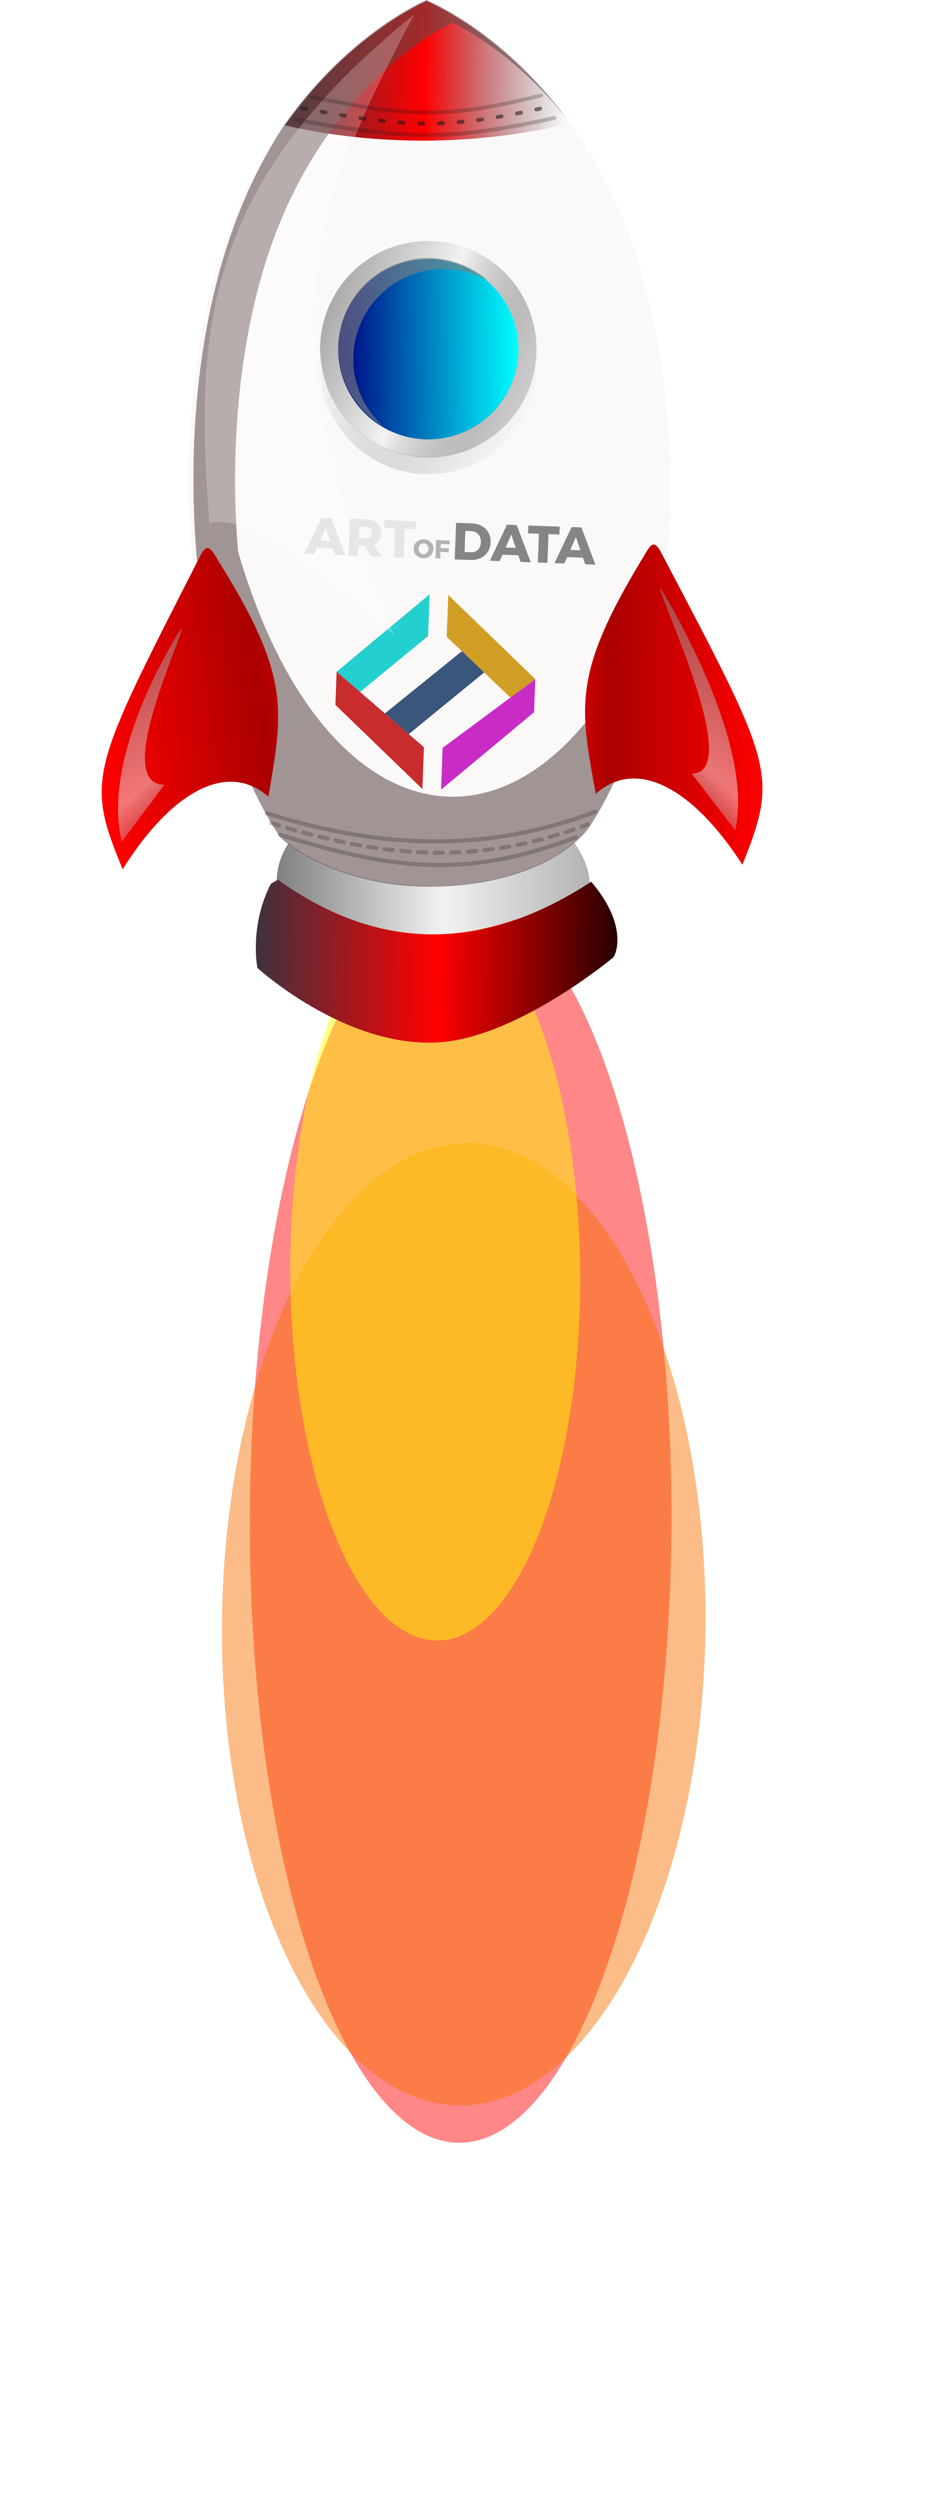 <?xml version="1.0" encoding="UTF-8" standalone="no"?>
<!-- Created with Inkscape (http://www.inkscape.org/) -->
<svg xmlns:dc="http://purl.org/dc/elements/1.1/" xmlns:cc="http://creativecommons.org/ns#" xmlns:rdf="http://www.w3.org/1999/02/22-rdf-syntax-ns#" xmlns:svg="http://www.w3.org/2000/svg" xmlns="http://www.w3.org/2000/svg" xmlns:xlink="http://www.w3.org/1999/xlink" xmlns:sodipodi="http://sodipodi.sourceforge.net/DTD/sodipodi-0.dtd" xmlns:inkscape="http://www.inkscape.org/namespaces/inkscape" width="222.599mm" height="599.922mm" viewBox="0 0 222.599 599.922" version="1.1" id="svg8" inkscape:version="0.92.5 (2060ec1f9f, 2020-04-08)" sodipodi:docname="SEO-Reading_berks.svg">
  <defs id="defs2">
    <linearGradient id="linearGradient6457" inkscape:collect="always">
      <stop id="stop6451" offset="0" style="stop-color:#3f313e;stop-opacity:1;"></stop>
      <stop style="stop-color:#ff0000;stop-opacity:1" offset="0.506" id="stop6453"></stop>
      <stop id="stop6455" offset="1" style="stop-color:#2b0000;stop-opacity:1"></stop>
    </linearGradient>
    <linearGradient id="linearGradient1118" inkscape:collect="always">
      <stop id="stop1110" offset="0" style="stop-color:#808080;stop-opacity:1;"></stop>
      <stop style="stop-color:#f2f2f2;stop-opacity:1" offset="0.213" id="stop1112"></stop>
      <stop style="stop-color:#808080;stop-opacity:0.502;" offset="0.632" id="stop1114"></stop>
      <stop id="stop1116" offset="1" style="stop-color:#808080;stop-opacity:0;"></stop>
    </linearGradient>
    <linearGradient inkscape:collect="always" id="linearGradient1044">
      <stop style="stop-color:#ff0000;stop-opacity:1" offset="0" id="stop1038"></stop>
      <stop id="stop1040" offset="0.599" style="stop-color:#aa0000;stop-opacity:1"></stop>
      <stop style="stop-color:#ff0000;stop-opacity:1" offset="1" id="stop1042"></stop>
    </linearGradient>
    <linearGradient inkscape:collect="always" id="linearGradient1032">
      <stop style="stop-color:#808080;stop-opacity:1;" offset="0" id="stop1028"></stop>
      <stop id="stop1036" offset="0.531" style="stop-color:#f2f2f2;stop-opacity:1"></stop>
      <stop style="stop-color:#b3b3b3;stop-opacity:1" offset="1" id="stop1030"></stop>
    </linearGradient>
    <linearGradient inkscape:collect="always" id="linearGradient1024">
      <stop style="stop-color:#000080;stop-opacity:1;" offset="0" id="stop1020"></stop>
      <stop style="stop-color:#00ffff;stop-opacity:1" offset="1" id="stop1022"></stop>
    </linearGradient>
    <linearGradient inkscape:collect="always" id="linearGradient1006">
      <stop style="stop-color:#808080;stop-opacity:1;" offset="0" id="stop1002"></stop>
      <stop id="stop1018" offset="0.426" style="stop-color:#f2f2f2;stop-opacity:1"></stop>
      <stop id="stop1010" offset="0.632" style="stop-color:#808080;stop-opacity:0.502;"></stop>
      <stop style="stop-color:#808080;stop-opacity:0;" offset="1" id="stop1004"></stop>
    </linearGradient>
    <linearGradient id="linearGradient984" inkscape:collect="always">
      <stop id="stop978" offset="0" style="stop-color:#ff0000;stop-opacity:1"></stop>
      <stop style="stop-color:#aa0000;stop-opacity:1" offset="0.275" id="stop980"></stop>
      <stop id="stop982" offset="1" style="stop-color:#ff0000;stop-opacity:1"></stop>
    </linearGradient>
    <linearGradient inkscape:collect="always" id="linearGradient942">
      <stop style="stop-color:#3f313e;stop-opacity:1;" offset="0" id="stop938"></stop>
      <stop id="stop946" offset="0.506" style="stop-color:#ff0000;stop-opacity:1"></stop>
      <stop style="stop-color:#3f313e;stop-opacity:0;" offset="1" id="stop940"></stop>
    </linearGradient>
    <filter inkscape:collect="always" style="color-interpolation-filters:sRGB" id="filter919" x="-0.186" width="1.373" y="-0.105" height="1.21">
      <feGaussianBlur inkscape:collect="always" stdDeviation="9.756" id="feGaussianBlur921"></feGaussianBlur>
    </filter>
    <clipPath id="clipPath934">
      <path sodipodi:nodetypes="cscccscc" inkscape:connector-curvature="0" id="path936" d="m 211.302,78.285 c -3.644,1.589 -32.953,15.442 -48.003,55.78 -16.781,44.978 -11.227,112 10.583,143.631 3.71,4.988 17.99,13.49 37.417,13.388 16.785,-0.048 30.482,-5.22 37.419,-13.376 21.81,-31.631 27.364,-98.653 10.583,-143.631 C 244.254,93.744 214.952,79.891 211.302,78.298 Z" style="opacity:0.508;fill:#800000;fill-opacity:1;stroke:#0f0f0f;stroke-width:1;stroke-miterlimit:4;stroke-dasharray:none;stroke-opacity:1"></path>
    </clipPath>
    <linearGradient inkscape:collect="always" xlink:href="#linearGradient942" id="linearGradient944" x1="250.072" y1="372.108" x2="508.287" y2="374.965" gradientUnits="userSpaceOnUse" gradientTransform="matrix(0.011,0.264,-0.264,0.011,591.9,155.107)"></linearGradient>
    <linearGradient inkscape:collect="always" xlink:href="#linearGradient1044" id="linearGradient976" gradientUnits="userSpaceOnUse" x1="20.057" y1="250.365" x2="85.779" y2="241.105" gradientTransform="rotate(87.533,214.983,386.527)"></linearGradient>
    <linearGradient inkscape:collect="always" xlink:href="#linearGradient984" id="linearGradient1000" x1="129.632" y1="249.42" x2="180.424" y2="250.176" gradientUnits="userSpaceOnUse" gradientTransform="rotate(87.533,214.983,386.527)"></linearGradient>
    <linearGradient inkscape:collect="always" xlink:href="#linearGradient1006" id="linearGradient1008" x1="59.342" y1="158.075" x2="143.82" y2="195.116" gradientUnits="userSpaceOnUse"></linearGradient>
    <linearGradient inkscape:collect="always" xlink:href="#linearGradient1024" id="linearGradient1026" x1="79.186" y1="164.5" x2="122.464" y2="164.5" gradientUnits="userSpaceOnUse"></linearGradient>
    <linearGradient inkscape:collect="always" xlink:href="#linearGradient1032" id="linearGradient1034" x1="63.668" y1="293.952" x2="138.822" y2="293.952" gradientUnits="userSpaceOnUse" gradientTransform="rotate(87.533,214.983,386.527)"></linearGradient>
    <linearGradient inkscape:collect="always" xlink:href="#linearGradient1118" id="linearGradient1108" x1="59.872" y1="167.226" x2="120.664" y2="193.82" gradientUnits="userSpaceOnUse"></linearGradient>
    <linearGradient inkscape:collect="always" xlink:href="#linearGradient1006" id="linearGradient1137" gradientUnits="userSpaceOnUse" x1="16.323" y1="250.606" x2="85.779" y2="241.105" gradientTransform="matrix(-0.627,0.779,0.779,0.627,165.224,12.282)"></linearGradient>
    <linearGradient inkscape:collect="always" xlink:href="#linearGradient1006" id="linearGradient1145" gradientUnits="userSpaceOnUse" gradientTransform="rotate(-133.774,208.784,226.606)" x1="16.323" y1="250.606" x2="85.779" y2="241.105"></linearGradient>
    <filter inkscape:collect="always" style="color-interpolation-filters:sRGB" id="filter1296" x="-0.361" width="1.722" y="-0.282" height="1.565">
      <feGaussianBlur inkscape:collect="always" stdDeviation="24.29" id="feGaussianBlur1298"></feGaussianBlur>
    </filter>
    <filter inkscape:collect="always" style="color-interpolation-filters:sRGB" id="filter1300" x="-0.454" width="1.908" y="-0.367" height="1.734">
      <feGaussianBlur inkscape:collect="always" stdDeviation="24.29" id="feGaussianBlur1302"></feGaussianBlur>
    </filter>
    <filter inkscape:collect="always" style="color-interpolation-filters:sRGB" id="filter1304" x="-0.579" width="2.159" y="-0.436" height="1.872">
      <feGaussianBlur inkscape:collect="always" stdDeviation="24.29" id="feGaussianBlur1306"></feGaussianBlur>
    </filter>
    <linearGradient inkscape:collect="always" xlink:href="#linearGradient6457" id="linearGradient6449" gradientUnits="userSpaceOnUse" gradientTransform="matrix(0.076,1.14,-1.77,0.049,797.781,140.159)" x1="63.668" y1="293.952" x2="138.822" y2="293.952"></linearGradient>
  </defs>
  <g inkscape:label="Layer 1" inkscape:groupmode="layer" id="layer1" transform="translate(-99.856,19.182)">
    <g id="g6557">
      <g transform="rotate(-87.878,214.41,282.691)" id="g6509">
        <g id="g6462" transform="translate(267.607,-260.048)">
          <path transform="matrix(0.032,0.626,-1.446,0.053,439.169,457.12)" d="M 182.272,386.367 A 80.782,103.233 0 0 1 101.607,489.6 80.782,103.233 0 0 1 20.708,386.666 80.782,103.233 0 0 1 101.139,283.135 80.782,103.233 0 0 1 182.271,385.769" sodipodi:open="true" sodipodi:end="6.2773908" sodipodi:start="0" sodipodi:ry="103.23285" sodipodi:rx="80.782211" sodipodi:cy="386.36703" sodipodi:cx="101.49023" sodipodi:type="arc" id="path1170" style="opacity:0.686;fill:#ff0000;fill-opacity:1;stroke:none;stroke-width:3.418;stroke-linecap:round;stroke-linejoin:round;stroke-miterlimit:4;stroke-dasharray:none;stroke-dashoffset:0;stroke-opacity:1;filter:url(#filter1296)"></path>
          <path transform="matrix(0.049,0.903,-1.453,0.05,395.07,432.52)" style="opacity:0.686;fill:#f87100;fill-opacity:1;stroke:none;stroke-width:2.674;stroke-linecap:round;stroke-linejoin:round;stroke-miterlimit:4;stroke-dasharray:none;stroke-dashoffset:0;stroke-opacity:1;filter:url(#filter1300)" id="path1172" sodipodi:type="arc" sodipodi:cx="101.49023" sodipodi:cy="372.4646" sodipodi:rx="64.211502" sodipodi:ry="79.445862" sodipodi:start="0" sodipodi:end="6.2773908" sodipodi:open="true" d="m 165.702,372.465 a 64.212,79.446 0 0 1 -64.118,79.446 64.212,79.446 0 0 1 -64.304,-79.216 64.212,79.446 0 0 1 63.932,-79.675 64.212,79.446 0 0 1 64.489,78.985"></path>
          <path transform="matrix(0.03,0.691,-1.314,0.057,401.912,442.663)" d="m 151.804,351.885 a 50.313,66.884 0 0 1 -50.241,66.884 50.313,66.884 0 0 1 -50.386,-66.69 50.313,66.884 0 0 1 50.095,-67.077 50.313,66.884 0 0 1 50.531,66.496" sodipodi:open="true" sodipodi:end="6.2773908" sodipodi:start="0" sodipodi:ry="66.884193" sodipodi:rx="50.313488" sodipodi:cy="351.88486" sodipodi:cx="101.49023" sodipodi:type="arc" id="path1174" style="opacity:0.686;fill:#ffff00;fill-opacity:1;stroke:none;stroke-width:2.172;stroke-linecap:round;stroke-linejoin:round;stroke-miterlimit:4;stroke-dasharray:none;stroke-dashoffset:0;stroke-opacity:1;filter:url(#filter1304)"></path>
        </g>
        <path style="opacity:1;fill:url(#linearGradient1034);fill-opacity:1;stroke:none;stroke-width:0.5;stroke-miterlimit:4;stroke-dasharray:none;stroke-opacity:1" d="m 312.161,233.744 c -6.18,-3.699 -11.442,-2.155 -11.442,-2.155 0,0 -10.15,18.539 -9.212,37.944 0.77,16.768 12.421,36.824 12.421,36.824 0,0 4.34,0.889 11.039,-4.063 -6.626,-7.246 -11.014,-19.258 -11.679,-33.741 -0.766,-15.847 4.348,-28.507 8.876,-34.754 z" id="path840" inkscape:connector-curvature="0"></path>
        <path style="opacity:0.282;fill:#f1e9e9;fill-opacity:1;stroke:none;stroke-width:0.3;stroke-miterlimit:4;stroke-dasharray:none;stroke-opacity:1" d="m 515.626,259.379 c -1.745,-3.572 -16.846,-32.258 -57.794,-45.558 -45.659,-14.83 -112.38,-6.396 -143.042,16.755 -4.824,3.921 -12.703,18.554 -11.765,37.959 0.77,16.768 6.527,30.229 14.974,36.809 32.54,20.428 99.739,23.093 143.953,4.392 39.648,-16.77 52.227,-46.642 53.661,-50.357 z" id="rect815" inkscape:connector-curvature="0" sodipodi:nodetypes="cscccscc"></path>
        <g id="g13313" transform="matrix(0,0.331,-0.331,0,489.587,239.693)" style="stroke-width:1.065">
          <path inkscape:connector-curvature="0" id="path8658" d="M 158.361,405.71 99.792,471.029 85.706,453.598 128.074,405.71 Z" style="fill:#24cfd0;fill-opacity:1;stroke:none;stroke-width:0.282px;stroke-linecap:butt;stroke-linejoin:miter;stroke-opacity:1" transform="matrix(0,-1,-1,0,483.393,510.216)"></path>
          <path inkscape:connector-curvature="0" id="path8656" d="M 99.792,471.029 47.449,405.71 h -30.287 l 58.569,65.319 z" style="fill:#c82c2c;fill-opacity:1;stroke:none;stroke-width:0.282px;stroke-linecap:butt;stroke-linejoin:miter;stroke-opacity:1" transform="matrix(0,-1,-1,0,483.393,510.216)"></path>
          <g style="stroke:none;stroke-width:1.065" transform="rotate(-90,85.407,394.251)" id="g8666">
            <path inkscape:connector-curvature="0" id="path8660" d="M 69.234,465.416 16.891,400.097 h -30.287 l 58.569,65.319 z" style="fill:#c82cc5;fill-opacity:1;stroke:none;stroke-width:0.282px;stroke-linecap:butt;stroke-linejoin:miter;stroke-opacity:1"></path>
            <path inkscape:connector-curvature="0" id="path8662" d="M 127.803,400.097 69.234,465.416 55.148,447.985 97.516,400.097 Z" style="fill:#d09e24;fill-opacity:1;stroke:none;stroke-width:0.282px;stroke-linecap:butt;stroke-linejoin:miter;stroke-opacity:1"></path>
          </g>
          <path sodipodi:nodetypes="ccccc" inkscape:connector-curvature="0" id="path8636" d="m 66.334,453.7 53.041,-46.731 -16.717,-14.807 -54.181,47.197 z" style="fill:#3a567a;fill-opacity:1;stroke:none;stroke-width:0;stroke-linecap:butt;stroke-linejoin:miter;stroke-miterlimit:4;stroke-dasharray:none;stroke-opacity:1"></path>
        </g>
        <path style="opacity:1;fill:url(#linearGradient944);fill-opacity:1;stroke:none;stroke-width:0.5;stroke-miterlimit:4;stroke-dasharray:none;stroke-opacity:1" d="m 515.36,259.418 c -1.295,-2.65 -9.945,-19.124 -31.045,-32.882 a 79.564,39.876 87.533 0 0 -2.406,34.25 79.564,39.876 87.533 0 0 5.41,34.004 c 19.78,-15.504 26.966,-32.618 28.029,-35.371 z" id="path866" inkscape:connector-curvature="0"></path>
        <path style="color:#000000;font-style:normal;font-variant:normal;font-weight:normal;font-stretch:normal;font-size:medium;line-height:normal;font-family:sans-serif;font-variant-ligatures:normal;font-variant-position:normal;font-variant-caps:normal;font-variant-numeric:normal;font-variant-alternates:normal;font-feature-settings:normal;text-indent:0;text-align:start;text-decoration:none;text-decoration-line:none;text-decoration-style:solid;text-decoration-color:#000000;letter-spacing:normal;word-spacing:normal;text-transform:none;writing-mode:lr-tb;direction:ltr;text-orientation:mixed;dominant-baseline:auto;baseline-shift:baseline;text-anchor:start;white-space:normal;shape-padding:0;clip-rule:nonzero;display:inline;overflow:visible;visibility:visible;opacity:0.754;isolation:auto;mix-blend-mode:normal;color-interpolation:sRGB;color-interpolation-filters:linearRGB;solid-color:#000000;solid-opacity:1;vector-effect:none;fill:#5f4949;fill-opacity:1;fill-rule:nonzero;stroke:none;stroke-width:10;stroke-linecap:butt;stroke-linejoin:round;stroke-miterlimit:4;stroke-dasharray:none;stroke-dashoffset:0;stroke-opacity:1;filter:url(#filter919);color-rendering:auto;image-rendering:auto;shape-rendering:auto;text-rendering:auto;enable-background:accumulate" d="m 217.302,73.156 c -0.638,0.019 -1.267,0.16 -1.852,0.415 -4.395,1.917 -35.026,16.636 -50.688,58.615 -8.738,23.42 -11.546,51.998 -9.481,78.951 2.065,26.953 8.903,52.255 20.632,69.266 0.034,0.049 0.069,0.098 0.104,0.146 2.877,3.868 7.824,7.237 14.878,10.223 7.052,2.986 16.124,5.234 26.57,5.181 17.803,-0.051 32.844,-5.301 41.209,-15.136 0.109,-0.129 0.212,-0.263 0.308,-0.402 11.729,-17.011 18.568,-42.313 20.632,-69.266 2.065,-26.953 -0.743,-55.53 -9.481,-78.951 -15.356,-41.16 -44.954,-56.03 -50.252,-58.405 -0.787,-0.441 -1.679,-0.661 -2.581,-0.637 z m 0.133,10.548 c 7.176,3.64 30.533,17.688 43.33,51.99 8.043,21.558 10.849,48.981 8.879,74.691 -25.887,80.496 -82.333,77.166 -104.393,-0.012 -1.97,-25.71 0.836,-53.133 8.879,-74.691 12.775,-34.241 36.084,-48.308 43.304,-51.978 z" id="path873" inkscape:connector-curvature="0" sodipodi:nodetypes="ccssccscccsscccsccsc" clip-path="url(#clipPath934)" transform="rotate(87.533,268.932,327.691)"></path>
        <path style="opacity:1;fill:url(#linearGradient976);fill-opacity:1;stroke:none;stroke-width:0.5;stroke-miterlimit:4;stroke-dasharray:none;stroke-opacity:1" d="m 378.977,214.615 c -26.767,18.103 -34.807,16.699 -55.808,13.91 8.13,-9.972 0.73,-23.086 -18.7,-34.328 21.401,-9.796 23.33,-8.568 75.624,15.735 3.889,1.808 1.933,2.62 -1.116,4.682 z" id="rect845" inkscape:connector-curvature="0" sodipodi:nodetypes="sccss"></path>
        <path sodipodi:nodetypes="sccss" inkscape:connector-curvature="0" id="path852" d="m 383.539,316.118 c -28.225,-15.734 -36.114,-13.644 -56.798,-9.059 8.957,9.236 2.713,22.938 -15.678,35.809 22.165,7.919 23.981,6.53 73.991,-22.181 3.719,-2.135 1.7,-2.776 -1.515,-4.568 z" style="opacity:1;fill:url(#linearGradient1000);fill-opacity:1;stroke:none;stroke-width:0.5;stroke-miterlimit:4;stroke-dasharray:none;stroke-opacity:1"></path>
        <path style="opacity:0.237;fill:#ffffff;fill-opacity:1;stroke:none;stroke-width:0.5;stroke-linejoin:round;stroke-miterlimit:4;stroke-dasharray:none;stroke-opacity:1" d="m 511.992,256.536 c -42.226,-20.325 -75.796,-34.796 -149.029,0.745 8.471,-10.862 28.546,-34.096 25.286,-45.354 45.733,-5.263 81.142,-4.61 123.743,44.608 z" id="rect1120" inkscape:connector-curvature="0" sodipodi:nodetypes="cccc"></path>
        <g id="g1133" transform="rotate(87.533,214.983,386.527)">
          <path d="m 126.811,164.5 a 25.986,25.986 0 0 1 -25.948,25.986 25.986,25.986 0 0 1 -26.023,-25.911 25.986,25.986 0 0 1 25.873,-26.061 25.986,25.986 0 0 1 26.098,25.835" sodipodi:open="true" sodipodi:end="6.2773908" sodipodi:start="0" sodipodi:ry="25.985863" sodipodi:rx="25.985863" sodipodi:cy="164.50029" sodipodi:cx="100.82516" sodipodi:type="arc" id="path854" style="opacity:1;fill:url(#linearGradient1008);fill-opacity:1;stroke:none;stroke-width:0.5;stroke-miterlimit:4;stroke-dasharray:none;stroke-opacity:1"></path>
          <g id="g1126">
            <path d="M 122.464,164.5 A 21.639,21.639 0 0 1 100.856,186.139 21.639,21.639 0 0 1 79.186,164.563 21.639,21.639 0 0 1 100.731,142.861 21.639,21.639 0 0 1 122.464,164.375" sodipodi:open="true" sodipodi:end="6.2773908" sodipodi:start="0" sodipodi:ry="21.639137" sodipodi:rx="21.639137" sodipodi:cy="164.50029" sodipodi:cx="100.82516" sodipodi:type="arc" id="path858" style="opacity:1;fill:url(#linearGradient1026);fill-opacity:1;stroke:none;stroke-width:0.416;stroke-miterlimit:4;stroke-dasharray:none;stroke-opacity:1"></path>
            <path style="opacity:0.601;fill:#808080;fill-opacity:1;stroke:none;stroke-width:0.416;stroke-miterlimit:4;stroke-dasharray:none;stroke-opacity:1" d="m 100.731,142.594 a 21.639,21.639 0 0 0 -21.545,21.702 21.639,21.639 0 0 0 10.656,18.553 21.639,21.639 0 0 1 -7.047,-15.881 21.639,21.639 0 0 1 21.545,-21.702 21.639,21.639 0 0 1 11.079,3.025 21.639,21.639 0 0 0 -14.688,-5.698 z" id="path1059" inkscape:connector-curvature="0"></path>
            <path style="opacity:0.501;fill:url(#linearGradient1108);fill-opacity:1;stroke:none;stroke-width:0.5;stroke-miterlimit:4;stroke-dasharray:none;stroke-opacity:1" d="m 75.017,165.616 a 25.986,25.986 0 0 0 -0.178,2.969 25.986,25.986 0 0 0 26.023,25.911 25.986,25.986 0 0 0 25.948,-25.986 l -5.1e-4,-0.15 a 25.986,25.986 0 0 0 -0.043,-1.078 25.986,25.986 0 0 1 -25.771,23.073 25.986,25.986 0 0 1 -25.979,-24.737 z" id="path1090" inkscape:connector-curvature="0"></path>
          </g>
        </g>
        <path sodipodi:nodetypes="cccc" inkscape:connector-curvature="0" id="path1135" d="m 325.133,203.471 c -0.631,-12.851 36.433,3.531 37.796,2.744 0,0 -30.415,-18.516 -51.892,-12.497 z" style="opacity:0.492;fill:url(#linearGradient1137);fill-opacity:1;stroke:none;stroke-width:0.5;stroke-miterlimit:4;stroke-dasharray:none;stroke-opacity:1"></path>
        <path style="opacity:0.492;fill:url(#linearGradient1145);fill-opacity:1;stroke:none;stroke-width:0.5;stroke-miterlimit:4;stroke-dasharray:none;stroke-opacity:1" d="m 332.472,329.901 c 0.476,12.857 43.039,-9.982 44.465,-9.314 0,0 -35.755,24.393 -57.669,20.243 z" id="path1143" inkscape:connector-curvature="0" sodipodi:nodetypes="cccc"></path>
        <path style="opacity:0.239;fill:none;fill-opacity:1;stroke:#1c1717;stroke-width:1;stroke-linecap:round;stroke-linejoin:round;stroke-miterlimit:4;stroke-dasharray:none;stroke-opacity:1" d="m 319.163,228.301 c -7.92,28.947 -7.153,53.889 3.302,78.835" id="path1147" inkscape:connector-curvature="0" sodipodi:nodetypes="cc"></path>
        <path sodipodi:nodetypes="cc" inkscape:connector-curvature="0" id="path1149" d="m 316.847,229.441 c -7.92,28.947 -7.936,51.086 2.519,76.031" style="opacity:0.239;fill:none;fill-opacity:1;stroke:#1c1717;stroke-width:1;stroke-linecap:round;stroke-linejoin:round;stroke-miterlimit:4;stroke-dasharray:2, 2;stroke-dashoffset:0;stroke-opacity:1"></path>
        <path style="opacity:0.239;fill:none;fill-opacity:1;stroke:#1c1717;stroke-width:1;stroke-linecap:round;stroke-linejoin:round;stroke-miterlimit:4;stroke-dasharray:none;stroke-opacity:1" d="m 314.133,231.639 c -7.92,28.947 -8.435,46.094 2.02,71.04" id="path1151" inkscape:connector-curvature="0" sodipodi:nodetypes="cc"></path>
        <path sodipodi:nodetypes="cc" inkscape:connector-curvature="0" id="path1164" d="m 488.572,230.543 c -3.814,25.58 -3.897,34.872 2.582,59.241" style="opacity:0.554;fill:none;fill-opacity:1;stroke:#1c1717;stroke-width:0.945;stroke-linecap:round;stroke-linejoin:round;stroke-miterlimit:4;stroke-dasharray:0.945, 3.782;stroke-dashoffset:0;stroke-opacity:1"></path>
        <path style="opacity:0.239;fill:none;fill-opacity:1;stroke:#1c1717;stroke-width:0.964;stroke-linecap:round;stroke-linejoin:round;stroke-miterlimit:4;stroke-dasharray:none;stroke-opacity:1" d="m 485.743,229.161 c -3.74,26.721 -3.802,36.43 2.697,61.907" id="path1166" inkscape:connector-curvature="0" sodipodi:nodetypes="cc"></path>
        <path style="opacity:0.239;fill:none;fill-opacity:1;stroke:#1c1717;stroke-width:0.915;stroke-linecap:round;stroke-linejoin:round;stroke-miterlimit:4;stroke-dasharray:none;stroke-opacity:1" d="m 491.344,232.678 c -3.932,23.799 -4.047,32.439 2.403,55.076" id="path1168" inkscape:connector-curvature="0" sodipodi:nodetypes="cc"></path>
        <g aria-label="ART" style="font-style:normal;font-weight:normal;font-size:98.778px;line-height:175.772px;font-family:sans-serif;letter-spacing:0px;word-spacing:0px;fill:#e6e6e6;fill-opacity:1;stroke:none;stroke-width:4.383" id="text6998" transform="matrix(0,0.127,-0.127,0,410.997,213.441)">
          <path d="m 227.741,230.533 -4.741,-12.248 h -29.93 l -4.84,12.248 h -18.57 l 29.732,-69.243 h 18.57 l 29.041,69.243 z m -29.238,-26.077 h 19.163 l -9.483,-24.694 z" style="font-style:normal;font-variant:normal;font-weight:bold;font-stretch:normal;font-family:Montserrat;-inkscape-font-specification:'Montserrat Bold';fill:#e6e6e6;fill-opacity:1;stroke-width:4.383" id="path5709" inkscape:connector-curvature="0"></path>
          <path d="m 294.854,230.533 -10.075,-19.163 h -0.395 -13.039 v 19.163 h -18.076 v -69.243 h 31.115 q 13.73,0 21.237,6.421 7.606,6.322 7.606,17.879 0,7.803 -3.161,13.533 -3.161,5.63 -9.186,8.791 l 14.422,22.62 z m -23.509,-33.584 h 13.137 q 5.532,0 8.495,-2.766 3.062,-2.766 3.062,-8.001 0,-5.038 -3.062,-7.705 -2.963,-2.766 -8.495,-2.766 h -13.137 z" style="font-style:normal;font-variant:normal;font-weight:bold;font-stretch:normal;font-family:Montserrat;-inkscape-font-specification:'Montserrat Bold';fill:#e6e6e6;fill-opacity:1;stroke-width:4.383" id="path5711" inkscape:connector-curvature="0"></path>
          <path d="m 318.819,161.29 h 59.365 v 14.915 H 357.441 v 54.328 h -18.076 v -54.328 h -20.546 z" style="font-style:normal;font-variant:normal;font-weight:bold;font-stretch:normal;font-family:Montserrat;-inkscape-font-specification:'Montserrat Bold';fill:#e6e6e6;fill-opacity:1;stroke-width:4.383" id="path5713" inkscape:connector-curvature="0"></path>
        </g>
        <g aria-label="DATA" style="font-style:normal;font-weight:normal;font-size:98.778px;line-height:175.772px;font-family:sans-serif;letter-spacing:0px;word-spacing:0px;opacity:0.585;fill:#333333;fill-opacity:1;stroke:none;stroke-width:4.383" id="text5670" transform="matrix(0,0.127,-0.127,0,410.997,213.441)">
          <path d="m 484.057,161.29 q 10.866,0 19.163,4.346 8.396,4.346 13.039,12.248 4.643,7.803 4.643,17.978 0,10.174 -4.741,18.076 -4.643,7.902 -13.236,12.248 -8.495,4.346 -19.558,4.346 h -29.139 v -69.243 z m 0.494,54.624 q 5.235,0 9.285,-2.469 4.05,-2.469 6.322,-7.013 2.272,-4.544 2.272,-10.372 0,-5.927 -2.469,-10.47 -2.371,-4.544 -6.618,-7.013 -4.247,-2.568 -9.68,-2.568 h -11.359 v 39.906 z" style="font-style:normal;font-variant:normal;font-weight:bold;font-stretch:normal;font-family:Montserrat;-inkscape-font-specification:'Montserrat Bold';fill:#333333;fill-opacity:1;stroke-width:4.383" id="path5721" inkscape:connector-curvature="0"></path>
          <path d="m 578.794,230.533 -4.741,-12.248 h -29.93 l -4.84,12.248 h -18.57 l 29.732,-69.243 h 18.57 l 29.041,69.243 z m -29.238,-26.077 h 19.163 l -9.483,-24.694 z" style="font-style:normal;font-variant:normal;font-weight:bold;font-stretch:normal;font-family:Montserrat;-inkscape-font-specification:'Montserrat Bold';fill:#333333;fill-opacity:1;stroke-width:4.383" id="path5723" inkscape:connector-curvature="0"></path>
          <path d="m 590.966,161.29 h 59.365 v 14.915 h -20.743 v 54.328 h -18.076 v -54.328 h -20.546 z" style="font-style:normal;font-variant:normal;font-weight:bold;font-stretch:normal;font-family:Montserrat;-inkscape-font-specification:'Montserrat Bold';fill:#333333;fill-opacity:1;stroke-width:4.383" id="path5725" inkscape:connector-curvature="0"></path>
          <path d="m 701.109,230.533 -4.741,-12.248 h -29.93 l -4.84,12.248 h -18.57 l 29.732,-69.243 h 18.57 l 29.041,69.243 z m -29.238,-26.077 h 19.163 l -9.483,-24.694 z" style="font-style:normal;font-variant:normal;font-weight:bold;font-stretch:normal;font-family:Montserrat;-inkscape-font-specification:'Montserrat Bold';fill:#333333;fill-opacity:1;stroke-width:4.383" id="path5727" inkscape:connector-curvature="0"></path>
        </g>
        <g aria-label="OF" style="font-style:normal;font-variant:normal;font-weight:bold;font-stretch:normal;font-size:49.389px;line-height:175.772px;font-family:Montserrat;-inkscape-font-specification:'Montserrat Bold';letter-spacing:0px;word-spacing:0px;fill:#b3b3b3;fill-opacity:1;stroke:none;stroke-width:4.383" id="text5658" transform="matrix(0,0.127,-0.127,0,410.997,213.441)">
          <path d="m 394.489,194.726 q 5.285,0 9.532,2.321 4.297,2.321 6.717,6.371 2.469,4.05 2.469,9.088 0,5.087 -2.469,9.186 -2.42,4.099 -6.717,6.47 -4.247,2.371 -9.532,2.371 -5.285,0 -9.581,-2.321 -4.247,-2.371 -6.717,-6.47 -2.42,-4.149 -2.42,-9.236 0,-5.038 2.42,-9.088 2.469,-4.05 6.717,-6.371 4.297,-2.321 9.581,-2.321 z m 0.099,7.655 q -2.568,0 -4.791,1.333 -2.173,1.333 -3.457,3.704 -1.284,2.321 -1.284,5.136 0,2.865 1.284,5.235 1.333,2.321 3.507,3.704 2.173,1.333 4.741,1.333 2.568,0 4.692,-1.333 2.173,-1.383 3.408,-3.704 1.235,-2.371 1.235,-5.235 0,-2.815 -1.235,-5.136 -1.235,-2.371 -3.408,-3.704 -2.124,-1.333 -4.692,-1.333 z" style="font-style:normal;font-variant:normal;font-weight:bold;font-stretch:normal;font-family:Montserrat;-inkscape-font-specification:'Montserrat Bold';fill:#b3b3b3;fill-opacity:1;stroke-width:4.383" id="path5716" inkscape:connector-curvature="0"></path>
          <path d="m 417.736,195.269 h 25.88 l -0.049,7.211 h -16.792 v 7.705 h 15.508 v 7.211 h -15.508 v 12.495 h -9.038 z" style="font-style:normal;font-variant:normal;font-weight:bold;font-stretch:normal;font-family:Montserrat;-inkscape-font-specification:'Montserrat Bold';fill:#b3b3b3;fill-opacity:1;stroke-width:4.383" id="path5718" inkscape:connector-curvature="0"></path>
        </g>
        <path inkscape:connector-curvature="0" id="path6447" d="m 302.268,229.87 c -10.347,-4.82 -20.236,-2.491 -20.268,-2.459 0,0 -17.979,21.149 -16.318,43.287 1.364,19.129 22.002,42.01 22.002,42.01 0.07,0.245 7.278,3.856 17.95,-5.972 -17.947,-25.387 -18.728,-50.393 -2.293,-75.202 z" style="opacity:1;fill:url(#linearGradient6449);fill-opacity:1;stroke:none;stroke-width:0.711;stroke-miterlimit:4;stroke-dasharray:none;stroke-opacity:1" sodipodi:nodetypes="ccccccc"></path>
      </g>
    </g>
  </g>
</svg>
